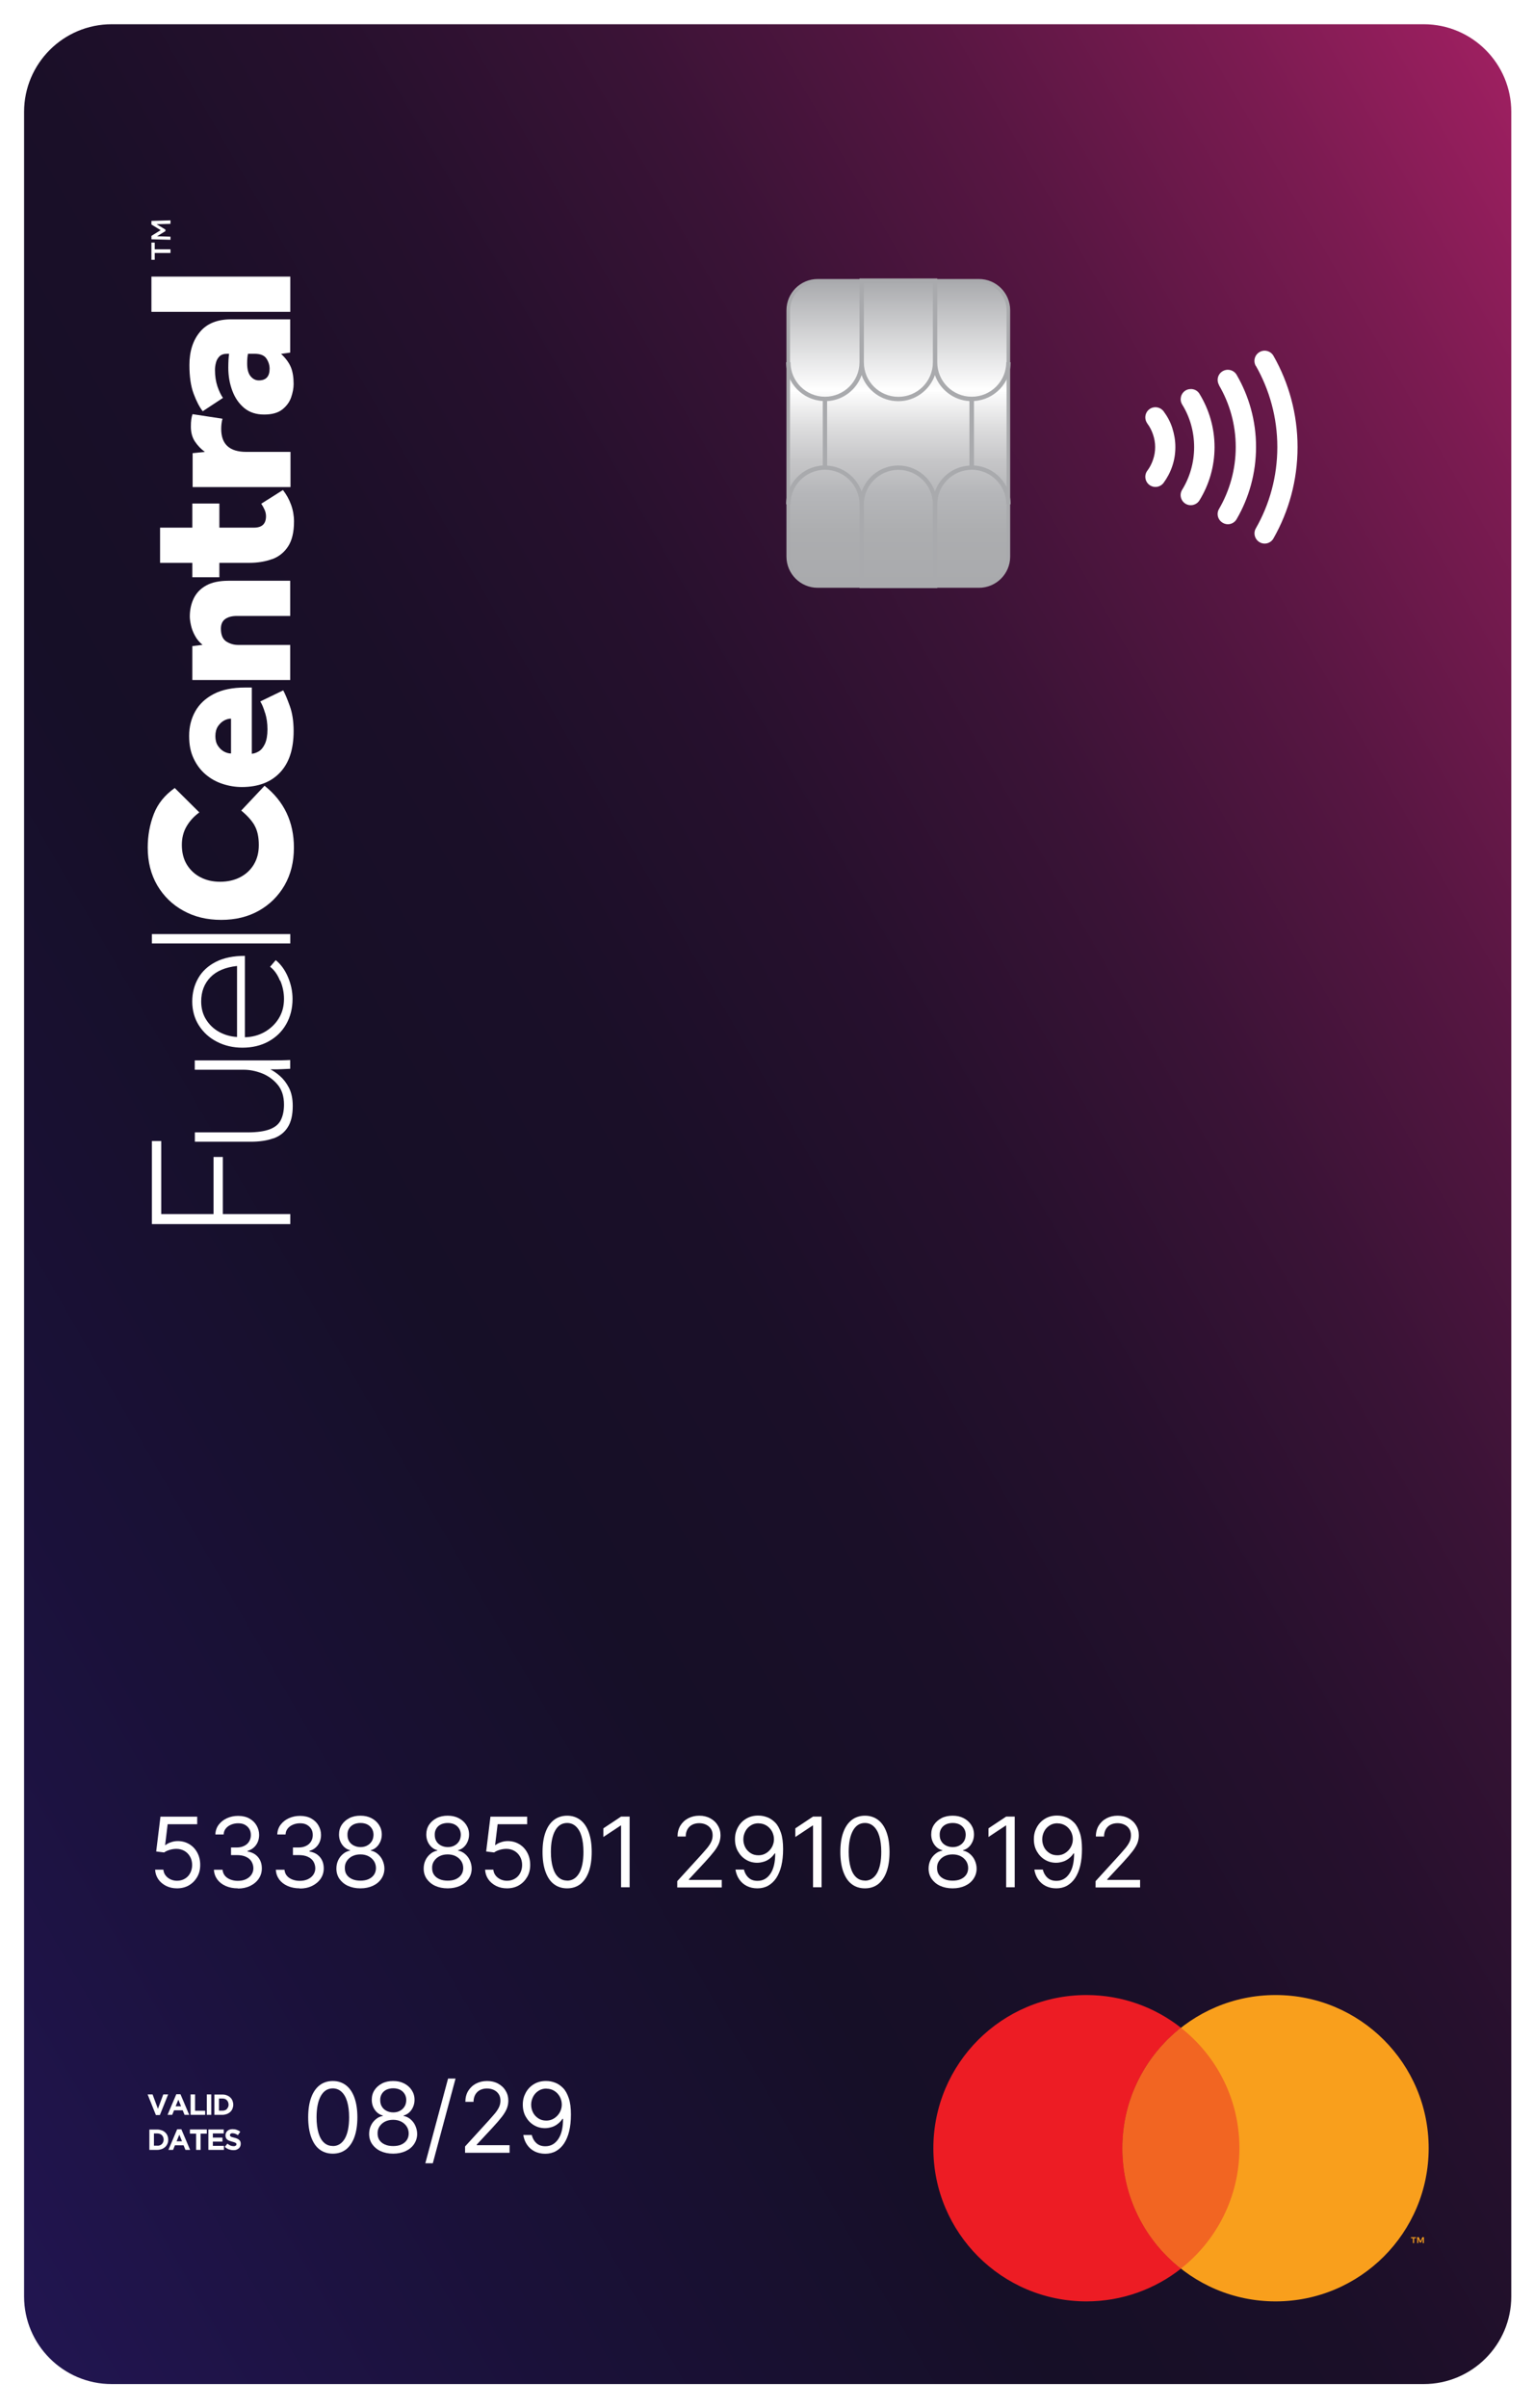 <svg width="283" height="444" viewBox="0 0 283 444" fill="none" xmlns="http://www.w3.org/2000/svg">
<g filter="url(#filter0_d_2394_3652)">
<path d="M20.6 0.473H262.654C271.583 0.473 278.81 7.717 278.81 16.629V419.399C278.81 428.311 271.565 435.555 262.654 435.555H20.6C11.688 435.555 4.444 428.311 4.444 419.399V16.629C4.444 7.717 11.688 0.473 20.6 0.473Z" fill="url(#paint0_linear_2394_3652)"/>
<path d="M28.399 391.625V389.348H29.045C29.206 389.348 29.368 389.383 29.511 389.437C29.655 389.491 29.762 389.563 29.87 389.67C29.977 389.778 30.049 389.903 30.103 390.029C30.157 390.172 30.192 390.334 30.192 390.477C30.192 390.639 30.157 390.8 30.103 390.943C30.049 391.069 29.977 391.195 29.87 391.302C29.762 391.41 29.655 391.481 29.511 391.535C29.368 391.589 29.206 391.625 29.045 391.607H28.399V391.625ZM27.557 392.378H29.027C29.296 392.378 29.583 392.324 29.834 392.234C30.067 392.145 30.282 392.019 30.479 391.84C30.659 391.679 30.802 391.463 30.892 391.248C30.999 391.015 31.035 390.764 31.035 390.513C31.035 390.244 30.982 389.993 30.892 389.76C30.802 389.527 30.659 389.33 30.479 389.168C30.3 388.989 30.085 388.863 29.834 388.774C29.583 388.684 29.296 388.63 29.027 388.63H27.557V392.396V392.378ZM32.577 390.8L33.079 389.581L33.581 390.8H32.577ZM31.089 392.378H31.932L32.273 391.535H33.868L34.209 392.378H35.07L33.456 388.577H32.685L31.071 392.378H31.089ZM36.181 392.378H37.006V389.383H38.154V388.612H35.034V389.383H36.181V392.378ZM38.441 392.378H41.31V391.643H39.266V390.854H41.041V390.119H39.266V389.348H41.274V388.612H38.441V392.378ZM43.587 392.36C43.748 392.306 43.892 392.234 44.017 392.127C44.143 392.037 44.233 391.912 44.304 391.768C44.376 391.607 44.412 391.446 44.412 391.266C44.412 391.105 44.394 390.961 44.34 390.836C44.286 390.71 44.215 390.621 44.107 390.531C43.999 390.441 43.874 390.352 43.731 390.298C43.569 390.226 43.39 390.172 43.228 390.137C43.067 390.101 42.924 390.065 42.834 390.029C42.744 390.011 42.655 389.975 42.583 389.921C42.475 389.868 42.422 389.76 42.422 389.652C42.422 389.545 42.475 389.455 42.547 389.401C42.655 389.33 42.78 389.294 42.906 389.312C43.067 389.312 43.246 389.348 43.39 389.401C43.569 389.473 43.731 389.563 43.892 389.67L44.322 389.043C44.143 388.881 43.928 388.774 43.677 388.684C43.426 388.594 43.175 388.559 42.924 388.559C42.744 388.559 42.565 388.577 42.386 388.63C42.224 388.684 42.099 388.756 41.973 388.863C41.74 389.061 41.597 389.366 41.597 389.688C41.597 389.868 41.615 390.011 41.686 390.172C41.74 390.298 41.83 390.406 41.938 390.495C42.063 390.585 42.188 390.657 42.332 390.71C42.493 390.764 42.655 390.818 42.852 390.872C42.977 390.908 43.103 390.943 43.228 390.979C43.3 391.015 43.39 391.051 43.462 391.087C43.515 391.105 43.551 391.159 43.587 391.194C43.605 391.23 43.623 391.284 43.623 391.338C43.623 391.463 43.569 391.553 43.48 391.607C43.354 391.679 43.228 391.714 43.085 391.697C42.888 391.697 42.673 391.661 42.493 391.571C42.296 391.481 42.117 391.374 41.955 391.23L41.471 391.822C41.686 392.019 41.938 392.181 42.224 392.288C42.493 392.378 42.78 392.432 43.067 392.432C43.264 392.432 43.444 392.414 43.623 392.36" fill="white"/>
<path d="M28.759 385.958H29.494L31.018 382.157H30.121L29.135 384.811L28.149 382.157H27.234L28.759 385.958ZM32.399 384.345L32.901 383.125L33.403 384.345H32.399ZM30.928 385.923H31.771L32.112 385.08H33.708L34.048 385.923H34.909L33.295 382.121H32.524L30.91 385.923H30.928ZM35.142 385.923H37.85V385.169H35.985V382.157H35.16V385.923H35.142ZM38.154 385.923H38.979V382.157H38.154V385.923ZM40.396 385.169V382.91H41.041C41.203 382.91 41.346 382.928 41.49 382.982C41.633 383.036 41.741 383.107 41.848 383.215C41.956 383.322 42.028 383.448 42.081 383.574C42.135 383.717 42.171 383.878 42.171 384.022C42.171 384.183 42.153 384.345 42.081 384.488C42.028 384.614 41.938 384.739 41.848 384.847C41.759 384.954 41.633 385.026 41.49 385.08C41.346 385.134 41.185 385.151 41.041 385.151H40.396V385.169ZM39.553 385.923H41.023C41.292 385.923 41.561 385.869 41.83 385.779C42.063 385.689 42.279 385.564 42.476 385.385C42.655 385.223 42.799 385.008 42.888 384.793C42.978 384.56 43.032 384.309 43.032 384.058C43.032 383.789 42.978 383.538 42.888 383.305C42.799 383.089 42.655 382.874 42.476 382.713C42.297 382.534 42.081 382.408 41.83 382.318C41.579 382.211 41.292 382.175 41.023 382.175H39.553V385.94V385.923Z" fill="white"/>
<path d="M211.657 74.08C212.123 74.69 212.464 75.371 212.715 76.106C212.966 76.841 213.109 77.612 213.109 78.437C213.109 79.262 212.966 80.051 212.715 80.768C212.464 81.504 212.123 82.185 211.657 82.794C211.047 83.619 211.227 84.803 212.051 85.412C212.876 86.022 214.042 85.861 214.669 85.018C215.351 84.086 215.889 83.081 216.265 81.952C216.642 80.858 216.839 79.657 216.839 78.419C216.839 77.182 216.624 76.017 216.265 74.887C215.907 73.775 215.351 72.753 214.669 71.839C214.042 71.014 212.876 70.834 212.051 71.444C211.227 72.054 211.047 73.219 211.657 74.062" fill="white"/>
<path d="M218.094 70.584C219.511 72.861 220.3 75.569 220.3 78.438C220.3 81.307 219.493 84.014 218.094 86.291C217.538 87.17 217.825 88.336 218.704 88.874C219.583 89.412 220.748 89.125 221.286 88.246C223.043 85.395 224.065 82.042 224.065 78.438C224.065 74.833 223.043 71.48 221.286 68.611C220.748 67.715 219.583 67.482 218.704 68.002C217.825 68.558 217.556 69.705 218.094 70.584Z" fill="white"/>
<path d="M224.889 67.033C226.844 70.368 227.974 74.259 227.974 78.419C227.974 82.579 226.844 86.488 224.889 89.842C224.369 90.72 224.674 91.868 225.571 92.388C226.467 92.926 227.615 92.621 228.135 91.724C230.412 87.815 231.721 83.261 231.721 78.401C231.721 73.542 230.412 69.023 228.135 65.097C227.615 64.218 226.467 63.913 225.571 64.433C224.674 64.953 224.369 66.083 224.907 67.015" fill="white"/>
<path d="M231.685 63.447C234.196 67.858 235.648 72.968 235.648 78.419C235.648 83.871 234.214 88.981 231.685 93.41C231.165 94.306 231.488 95.454 232.385 95.974C233.281 96.494 234.429 96.171 234.931 95.275C237.764 90.308 239.378 84.552 239.378 78.437C239.378 72.323 237.764 66.567 234.931 61.6C234.429 60.721 233.281 60.381 232.385 60.901C231.47 61.421 231.165 62.55 231.667 63.465" fill="white"/>
<path d="M27.934 47.004V53.495H53.558V47.004H27.934ZM49.147 62.102C49.541 62.694 49.739 63.321 49.739 63.985C49.739 65.419 49.075 66.136 47.748 66.136C47.157 66.136 46.654 65.885 46.224 65.365C45.794 64.845 45.596 64.056 45.596 62.981C45.596 62.245 45.65 61.654 45.758 61.223H46.941C48.017 61.223 48.752 61.51 49.147 62.102ZM53.558 54.876H42.656C40.092 54.876 38.173 55.647 36.882 57.207C35.591 58.749 34.945 60.793 34.945 63.303C34.945 65.419 35.197 67.194 35.717 68.575C36.236 69.974 36.792 71.05 37.402 71.821L41.132 69.364C40.755 68.826 40.414 68.109 40.11 67.23C39.823 66.352 39.661 65.347 39.661 64.218C39.661 63.788 39.715 63.339 39.841 62.873C39.948 62.407 40.181 62.03 40.486 61.708C40.809 61.385 41.293 61.223 41.921 61.223H42.261C42.208 61.636 42.172 62.012 42.154 62.371C42.136 62.73 42.118 63.196 42.118 63.788C42.118 65.33 42.369 66.746 42.871 68.073C43.373 69.4 44.108 70.44 45.077 71.247C46.045 72.036 47.264 72.43 48.717 72.43C50.169 72.43 51.263 72.126 52.052 71.516C52.841 70.906 53.397 70.153 53.701 69.292C54.006 68.414 54.168 67.589 54.168 66.8C54.168 65.581 54.006 64.541 53.666 63.716C53.325 62.891 52.733 62.066 51.855 61.241L53.54 61.008V54.894L53.558 54.876ZM53.558 79.316H45.453C42.351 79.316 40.809 77.917 40.809 75.084C40.809 74.439 40.881 73.811 41.042 73.201L35.519 72.359C35.412 72.645 35.34 72.968 35.286 73.345C35.232 73.721 35.214 74.152 35.214 74.672C35.214 75.748 35.465 76.662 35.968 77.415C36.47 78.168 37.079 78.796 37.797 79.316L35.537 79.549V85.807H53.594V79.316H53.558ZM50.223 99.094C51.46 98.628 52.446 97.839 53.163 96.727C53.881 95.615 54.239 94.091 54.239 92.137C54.239 91.097 54.06 90.057 53.701 89.07C53.343 88.066 52.841 87.17 52.195 86.345L48.197 88.873C48.43 89.214 48.627 89.573 48.806 89.967C48.986 90.362 49.075 90.774 49.075 91.168C49.075 92.585 48.34 93.284 46.852 93.284H40.468V88.837H35.483V93.284H29.53V99.775H35.483V102.429H40.468V99.775H45.919C47.533 99.775 48.968 99.542 50.205 99.076M53.558 114.909H43.911C43.14 114.909 42.423 114.694 41.759 114.282C41.096 113.851 40.755 113.08 40.755 111.915C40.755 111.09 41.024 110.498 41.562 110.122C42.1 109.745 42.817 109.566 43.714 109.566H53.54V103.075H42.172C40.486 103.075 39.105 103.362 38.065 103.935C37.008 104.509 36.254 105.298 35.752 106.302C35.268 107.307 35.017 108.418 35.017 109.673C35.017 110.104 35.089 110.642 35.232 111.287C35.376 111.933 35.609 112.56 35.968 113.206C36.308 113.851 36.774 114.407 37.366 114.891L35.483 115.125V121.383H53.54V114.891L53.558 114.909ZM41.347 134.58C40.916 134.347 40.54 134.006 40.217 133.522C39.894 133.056 39.733 132.446 39.733 131.729C39.733 131.012 39.894 130.384 40.217 129.9C40.54 129.434 40.916 129.075 41.347 128.842C41.777 128.609 42.208 128.501 42.62 128.501V134.921C42.208 134.921 41.795 134.813 41.347 134.58ZM48.914 127.443C49.201 128.358 49.344 129.38 49.344 130.474C49.344 131.567 49.183 132.482 48.878 133.145C48.573 133.791 48.197 134.257 47.748 134.526C47.3 134.795 46.87 134.938 46.457 134.974V122.763H45.22C42.889 122.763 40.97 123.158 39.446 123.947C37.922 124.736 36.774 125.812 36.021 127.156C35.268 128.501 34.892 130.007 34.892 131.675C34.892 133.343 35.161 134.652 35.717 135.835C36.272 137.019 37.008 138.005 37.94 138.794C38.872 139.583 39.912 140.156 41.078 140.533C42.225 140.91 43.409 141.107 44.61 141.107C47.641 141.107 49.99 140.21 51.657 138.435C53.343 136.66 54.168 134.114 54.168 130.814C54.168 129.003 53.934 127.443 53.45 126.134C52.984 124.825 52.572 123.875 52.249 123.283L48.017 125.327C48.322 125.812 48.627 126.511 48.896 127.443M46.941 148.172C47.479 149.086 47.748 150.306 47.748 151.812C47.748 153.175 47.444 154.358 46.834 155.38C46.224 156.402 45.363 157.191 44.288 157.747C43.194 158.303 41.974 158.572 40.612 158.572C39.249 158.572 38.083 158.303 37.025 157.765C35.968 157.227 35.125 156.456 34.497 155.452C33.87 154.448 33.547 153.21 33.547 151.776C33.547 150.503 33.834 149.355 34.425 148.351C35.017 147.347 35.788 146.504 36.774 145.787L32.238 141.286C30.391 142.595 29.1 144.191 28.365 146.11C27.63 148.01 27.253 150.072 27.253 152.278C27.253 154.914 27.845 157.227 29.01 159.235C30.194 161.226 31.79 162.804 33.834 163.915C35.86 165.045 38.191 165.601 40.809 165.601C43.427 165.601 45.74 165.045 47.748 163.915C49.757 162.786 51.334 161.226 52.5 159.217C53.648 157.209 54.221 154.896 54.221 152.278C54.221 147.544 52.41 143.743 48.806 140.874L44.503 145.446C45.596 146.343 46.421 147.257 46.959 148.172" fill="white"/>
<path d="M28.023 168.219V169.94H53.557V168.219H28.023ZM40.396 186.24C39.392 185.684 38.603 184.913 38.011 183.962C37.419 183.012 37.115 181.9 37.115 180.645C37.115 178.834 37.688 177.346 38.818 176.18C39.948 175.015 41.597 174.333 43.731 174.1V187.19C42.512 187.118 41.4 186.795 40.396 186.24ZM51.711 176.808C52.177 177.937 52.392 179.067 52.392 180.161C52.392 181.542 52.069 182.743 51.406 183.801C50.76 184.841 49.882 185.666 48.806 186.275C47.73 186.885 46.511 187.208 45.184 187.244V172.235C43.068 172.235 41.292 172.594 39.84 173.329C38.406 174.064 37.312 175.051 36.577 176.342C35.841 177.615 35.465 179.067 35.465 180.663C35.465 182.259 35.877 183.801 36.702 185.074C37.527 186.365 38.639 187.369 40.055 188.087C41.454 188.804 43.014 189.162 44.717 189.162C46.528 189.162 48.142 188.786 49.541 188.015C50.94 187.244 52.033 186.186 52.804 184.823C53.575 183.46 53.97 181.9 53.97 180.179C53.97 178.798 53.683 177.453 53.127 176.144C52.571 174.835 51.818 173.795 50.868 173.024L49.828 174.244C50.599 174.835 51.209 175.696 51.657 176.826M50.402 205.91C51.567 205.498 52.464 204.816 53.073 203.848C53.701 202.88 54.006 201.571 54.006 199.903C54.006 198.576 53.773 197.465 53.306 196.55C52.84 195.653 52.266 194.918 51.621 194.362C50.975 193.807 50.384 193.412 49.882 193.161C50.886 193.161 51.585 193.161 52.015 193.125C52.446 193.107 52.966 193.071 53.539 193.053V191.44C52.948 191.458 52.428 191.493 51.997 191.493C51.549 191.493 50.832 191.511 49.828 191.511H35.931V193.233H45.004C46.098 193.233 47.228 193.466 48.375 193.914C49.523 194.38 50.473 195.08 51.244 196.012C52.015 196.945 52.392 198.164 52.392 199.652C52.392 200.782 52.195 201.714 51.818 202.485C51.442 203.256 50.76 203.83 49.774 204.207C48.788 204.583 47.425 204.78 45.704 204.78H35.949V206.502H46.277C47.855 206.502 49.236 206.305 50.384 205.892M53.557 219.843H41.113V209.317H39.392V219.843H29.745V206.376H28.023V221.69H53.557V219.861V219.843Z" fill="white"/>
<path d="M31.449 42.647H28.544V43.902H27.935V40.728H28.544V41.966H31.449V42.665V42.647ZM31.449 40.208L27.935 40.119V39.491L29.638 38.433L27.935 37.393V36.73L31.449 36.622V37.268L28.885 37.339L30.517 38.325V38.612L28.975 39.563L31.449 39.635V40.244V40.208Z" fill="white"/>
<path d="M263.567 392.072C263.567 407.672 250.926 420.313 235.326 420.313C219.725 420.313 207.084 407.672 207.084 392.072C207.084 376.472 219.725 363.83 235.326 363.83C250.926 363.83 263.567 376.472 263.567 392.072Z" fill="#F99F1C"/>
<path d="M260.878 409.572V408.658H261.237V408.479H260.305V408.658H260.663V409.572H260.861H260.878ZM262.69 409.572V408.479H262.403L262.08 409.232L261.739 408.479H261.452V409.572H261.65V408.748L261.954 409.465H262.17L262.474 408.748V409.572H262.672H262.69Z" fill="#F99F1C"/>
<path d="M207.085 392.072C207.085 383.052 211.298 375.037 217.879 369.873C213.074 366.089 207.013 363.83 200.432 363.83C184.832 363.83 172.19 376.472 172.19 392.072C172.19 407.672 184.832 420.313 200.432 420.313C207.013 420.313 213.074 418.054 217.879 414.271C211.316 409.106 207.085 401.073 207.085 392.072Z" fill="#ED1C24"/>
<path d="M228.656 392.072C228.656 383.052 224.442 375.037 217.861 369.873C211.298 375.037 207.066 383.07 207.066 392.072C207.066 401.073 211.28 409.107 217.861 414.271C224.424 409.107 228.656 401.073 228.656 392.072Z" fill="#F26522"/>
<path d="M32.669 344.16C31.916 344.16 31.252 344.016 30.642 343.711C30.051 343.407 29.567 343.012 29.208 342.492C28.849 341.972 28.652 341.38 28.616 340.717H30.14C30.194 341.309 30.463 341.793 30.947 342.187C31.431 342.564 32.005 342.761 32.669 342.761C33.207 342.761 33.673 342.635 34.103 342.384C34.533 342.133 34.856 341.793 35.089 341.344C35.322 340.896 35.448 340.412 35.448 339.856C35.448 339.3 35.322 338.78 35.071 338.332C34.82 337.884 34.48 337.525 34.049 337.274C33.619 337.023 33.117 336.88 32.561 336.88C32.167 336.88 31.754 336.933 31.324 337.059C30.911 337.184 30.553 337.346 30.284 337.543L28.814 337.364L29.602 330.944H36.38V332.343H30.929L30.463 336.18H30.535C30.804 335.965 31.145 335.786 31.539 335.66C31.933 335.517 32.364 335.445 32.794 335.445C33.583 335.445 34.3 335.642 34.928 336.019C35.556 336.395 36.04 336.915 36.398 337.579C36.757 338.242 36.936 338.995 36.936 339.838C36.936 340.681 36.757 341.416 36.38 342.062C36.004 342.707 35.502 343.227 34.856 343.604C34.211 343.98 33.476 344.16 32.633 344.16H32.669Z" fill="white"/>
<path d="M43.894 344.16C43.051 344.16 42.298 344.016 41.652 343.729C40.989 343.442 40.469 343.03 40.092 342.528C39.716 342.008 39.501 341.416 39.465 340.735H41.061C41.097 341.147 41.24 341.524 41.491 341.828C41.742 342.133 42.083 342.366 42.495 342.528C42.908 342.689 43.356 342.779 43.858 342.779C44.414 342.779 44.916 342.689 45.346 342.492C45.777 342.295 46.117 342.026 46.368 341.667C46.619 341.308 46.745 340.914 46.745 340.466C46.745 340.017 46.619 339.569 46.386 339.193C46.153 338.816 45.795 338.529 45.346 338.332C44.88 338.117 44.324 338.027 43.661 338.027H42.621V336.628H43.661C44.181 336.628 44.629 336.539 45.023 336.342C45.418 336.162 45.723 335.893 45.938 335.553C46.153 335.212 46.279 334.817 46.279 334.351C46.279 333.885 46.189 333.526 45.992 333.204C45.795 332.881 45.526 332.63 45.167 332.433C44.808 332.235 44.396 332.164 43.912 332.164C43.464 332.164 43.033 332.253 42.639 332.415C42.244 332.576 41.921 332.809 41.67 333.114C41.419 333.419 41.276 333.795 41.258 334.226H39.734C39.752 333.544 39.967 332.935 40.343 332.433C40.738 331.913 41.24 331.518 41.868 331.231C42.495 330.944 43.177 330.801 43.93 330.801C44.737 330.801 45.436 330.962 46.01 331.285C46.584 331.608 47.032 332.038 47.337 332.576C47.642 333.114 47.803 333.688 47.803 334.297C47.803 335.033 47.606 335.66 47.229 336.18C46.852 336.7 46.333 337.059 45.669 337.256V337.364C46.494 337.507 47.139 337.848 47.606 338.404C48.072 338.959 48.305 339.659 48.305 340.484C48.305 341.201 48.108 341.828 47.731 342.384C47.355 342.94 46.817 343.388 46.153 343.711C45.49 344.034 44.737 344.195 43.894 344.195V344.16Z" fill="white"/>
<path d="M55.316 344.16C54.473 344.16 53.72 344.016 53.074 343.729C52.411 343.442 51.891 343.03 51.514 342.528C51.138 342.008 50.923 341.416 50.887 340.735H52.483C52.519 341.147 52.662 341.524 52.913 341.828C53.164 342.133 53.505 342.366 53.917 342.528C54.33 342.689 54.778 342.779 55.28 342.779C55.836 342.779 56.338 342.689 56.768 342.492C57.199 342.295 57.539 342.026 57.79 341.667C58.041 341.308 58.167 340.914 58.167 340.466C58.167 340.017 58.041 339.569 57.808 339.193C57.575 338.816 57.216 338.529 56.768 338.332C56.302 338.117 55.746 338.027 55.083 338.027H54.043V336.628H55.083C55.603 336.628 56.051 336.539 56.445 336.342C56.84 336.162 57.145 335.893 57.36 335.553C57.575 335.212 57.701 334.817 57.701 334.351C57.701 333.885 57.611 333.526 57.414 333.204C57.216 332.881 56.947 332.63 56.589 332.433C56.23 332.235 55.818 332.164 55.334 332.164C54.885 332.164 54.455 332.253 54.06 332.415C53.666 332.576 53.343 332.809 53.092 333.114C52.841 333.419 52.698 333.795 52.68 334.226H51.156C51.174 333.544 51.389 332.935 51.765 332.433C52.16 331.913 52.662 331.518 53.289 331.231C53.917 330.944 54.599 330.801 55.352 330.801C56.158 330.801 56.858 330.962 57.432 331.285C58.005 331.608 58.454 332.038 58.758 332.576C59.063 333.114 59.225 333.688 59.225 334.297C59.225 335.033 59.028 335.66 58.651 336.18C58.274 336.7 57.754 337.059 57.091 337.256V337.364C57.916 337.507 58.561 337.848 59.028 338.404C59.494 338.959 59.727 339.659 59.727 340.484C59.727 341.201 59.53 341.828 59.153 342.384C58.776 342.94 58.239 343.388 57.575 343.711C56.912 344.034 56.158 344.195 55.316 344.195V344.16Z" fill="white"/>
<path d="M66.488 344.16C65.609 344.16 64.838 343.999 64.174 343.694C63.511 343.389 62.991 342.941 62.614 342.403C62.238 341.847 62.059 341.22 62.059 340.52C62.059 339.964 62.166 339.462 62.381 338.996C62.596 338.53 62.901 338.135 63.296 337.813C63.672 337.49 64.103 337.293 64.587 337.203V337.131C63.959 336.97 63.475 336.611 63.099 336.073C62.722 335.535 62.543 334.908 62.543 334.226C62.543 333.563 62.704 332.971 63.045 332.451C63.386 331.931 63.852 331.519 64.443 331.214C65.035 330.909 65.717 330.766 66.488 330.766C67.259 330.766 67.922 330.909 68.514 331.214C69.106 331.519 69.572 331.931 69.912 332.451C70.253 332.971 70.433 333.563 70.433 334.226C70.433 334.926 70.235 335.535 69.877 336.073C69.5 336.611 69.016 336.97 68.406 337.131V337.203C68.872 337.293 69.303 337.49 69.679 337.813C70.056 338.135 70.361 338.512 70.576 338.996C70.791 339.48 70.917 339.982 70.917 340.52C70.917 341.22 70.719 341.847 70.343 342.403C69.966 342.959 69.446 343.389 68.783 343.694C68.119 343.999 67.348 344.16 66.488 344.16ZM66.488 342.744C67.079 342.744 67.581 342.654 68.012 342.457C68.442 342.26 68.765 341.991 68.998 341.65C69.231 341.309 69.357 340.897 69.357 340.431C69.357 339.946 69.231 339.498 68.98 339.122C68.729 338.745 68.388 338.44 67.958 338.225C67.528 338.01 67.043 337.902 66.488 337.902C65.932 337.902 65.43 338.01 64.999 338.225C64.569 338.44 64.228 338.745 63.977 339.122C63.726 339.498 63.601 339.928 63.619 340.431C63.619 340.897 63.726 341.309 63.959 341.65C64.192 341.991 64.515 342.26 64.963 342.457C65.394 342.654 65.914 342.744 66.505 342.744H66.488ZM66.488 336.557C66.954 336.557 67.366 336.468 67.725 336.271C68.084 336.091 68.37 335.822 68.585 335.482C68.801 335.141 68.89 334.746 68.908 334.298C68.908 333.85 68.801 333.473 68.603 333.15C68.406 332.828 68.119 332.559 67.761 332.379C67.402 332.2 66.972 332.11 66.505 332.11C66.039 332.11 65.591 332.2 65.232 332.379C64.874 332.559 64.587 332.81 64.39 333.15C64.192 333.473 64.085 333.868 64.103 334.298C64.103 334.746 64.192 335.141 64.408 335.482C64.605 335.822 64.892 336.073 65.268 336.271C65.627 336.45 66.057 336.557 66.523 336.557H66.488Z" fill="white"/>
<path d="M82.59 344.16C81.712 344.16 80.941 343.999 80.277 343.694C79.614 343.389 79.094 342.941 78.717 342.403C78.34 341.847 78.161 341.22 78.161 340.52C78.161 339.964 78.269 339.462 78.484 338.996C78.699 338.53 79.004 338.135 79.398 337.813C79.775 337.49 80.205 337.293 80.689 337.203V337.131C80.062 336.97 79.578 336.611 79.201 336.073C78.825 335.535 78.645 334.908 78.645 334.226C78.645 333.563 78.807 332.971 79.147 332.451C79.488 331.931 79.954 331.519 80.546 331.214C81.138 330.909 81.819 330.766 82.59 330.766C83.361 330.766 84.025 330.909 84.616 331.214C85.208 331.519 85.674 331.931 86.015 332.451C86.356 332.971 86.535 333.563 86.535 334.226C86.535 334.926 86.338 335.535 85.979 336.073C85.603 336.611 85.118 336.97 84.509 337.131V337.203C84.975 337.293 85.405 337.49 85.782 337.813C86.158 338.135 86.463 338.512 86.678 338.996C86.894 339.48 87.019 339.982 87.019 340.52C87.019 341.22 86.822 341.847 86.445 342.403C86.069 342.959 85.549 343.389 84.885 343.694C84.222 343.999 83.451 344.16 82.59 344.16ZM82.59 342.744C83.182 342.744 83.684 342.654 84.114 342.457C84.545 342.26 84.867 341.991 85.1 341.65C85.334 341.309 85.459 340.897 85.459 340.431C85.459 339.946 85.334 339.498 85.083 339.122C84.832 338.745 84.491 338.44 84.061 338.225C83.63 338.01 83.146 337.902 82.59 337.902C82.034 337.902 81.532 338.01 81.102 338.225C80.671 338.44 80.331 338.745 80.08 339.122C79.829 339.498 79.703 339.928 79.721 340.431C79.721 340.897 79.829 341.309 80.062 341.65C80.295 341.991 80.618 342.26 81.066 342.457C81.496 342.654 82.016 342.744 82.608 342.744H82.59ZM82.59 336.557C83.056 336.557 83.469 336.468 83.827 336.271C84.186 336.091 84.473 335.822 84.688 335.482C84.903 335.141 84.993 334.746 85.011 334.298C85.011 333.85 84.903 333.473 84.706 333.15C84.509 332.828 84.222 332.559 83.863 332.379C83.505 332.2 83.074 332.11 82.608 332.11C82.142 332.11 81.694 332.2 81.335 332.379C80.976 332.559 80.689 332.81 80.492 333.15C80.295 333.473 80.187 333.868 80.205 334.298C80.205 334.746 80.295 335.141 80.51 335.482C80.707 335.822 80.994 336.073 81.371 336.271C81.729 336.45 82.16 336.557 82.626 336.557H82.59Z" fill="white"/>
<path d="M93.546 344.16C92.793 344.16 92.129 344.016 91.519 343.711C90.928 343.407 90.444 343.012 90.085 342.492C89.726 341.972 89.529 341.38 89.493 340.717H91.017C91.071 341.309 91.34 341.793 91.824 342.187C92.308 342.564 92.882 342.761 93.546 342.761C94.084 342.761 94.55 342.635 94.98 342.384C95.41 342.133 95.733 341.793 95.966 341.344C96.199 340.896 96.325 340.412 96.325 339.856C96.325 339.3 96.199 338.78 95.948 338.332C95.697 337.884 95.357 337.525 94.926 337.274C94.496 337.023 93.994 336.88 93.438 336.88C93.043 336.88 92.631 336.933 92.201 337.059C91.788 337.184 91.43 337.346 91.161 337.543L89.69 337.364L90.479 330.944H97.257V332.343H91.806L91.34 336.18H91.412C91.681 335.965 92.022 335.786 92.416 335.66C92.81 335.517 93.241 335.445 93.671 335.445C94.46 335.445 95.177 335.642 95.805 336.019C96.433 336.395 96.917 336.915 97.275 337.579C97.634 338.242 97.813 338.995 97.813 339.838C97.813 340.681 97.634 341.416 97.257 342.062C96.881 342.707 96.379 343.227 95.733 343.604C95.088 343.98 94.353 344.16 93.51 344.16H93.546Z" fill="white"/>
<path d="M104.626 344.16C103.658 344.16 102.851 343.891 102.17 343.371C101.488 342.851 100.986 342.08 100.628 341.076C100.269 340.072 100.09 338.871 100.09 337.454C100.09 336.037 100.269 334.836 100.628 333.85C100.986 332.846 101.506 332.093 102.188 331.555C102.869 331.035 103.676 330.766 104.626 330.766C105.577 330.766 106.384 331.035 107.065 331.555C107.746 332.075 108.266 332.846 108.625 333.85C108.984 334.854 109.163 336.055 109.163 337.454C109.163 338.853 108.984 340.072 108.625 341.076C108.266 342.08 107.746 342.833 107.083 343.371C106.402 343.891 105.595 344.16 104.626 344.16ZM104.626 342.744C105.577 342.744 106.312 342.277 106.85 341.363C107.37 340.448 107.639 339.139 107.639 337.436C107.639 336.306 107.513 335.338 107.28 334.549C107.047 333.76 106.689 333.15 106.24 332.738C105.792 332.326 105.254 332.11 104.626 332.11C103.676 332.11 102.941 332.577 102.421 333.509C101.901 334.442 101.632 335.751 101.632 337.436C101.632 338.566 101.757 339.534 101.991 340.323C102.224 341.112 102.564 341.722 103.013 342.116C103.461 342.528 103.999 342.726 104.626 342.726V342.744Z" fill="white"/>
<path d="M116.157 330.927V343.963H114.579V332.576H114.507L111.315 334.692V333.096L114.579 330.927H116.157Z" fill="white"/>
<path d="M124.943 343.981V342.833L129.246 338.117C129.748 337.562 130.161 337.077 130.501 336.683C130.824 336.271 131.075 335.894 131.237 335.517C131.398 335.159 131.47 334.764 131.47 334.37C131.47 333.922 131.362 333.509 131.147 333.186C130.932 332.846 130.627 332.595 130.25 332.415C129.874 332.236 129.443 332.146 128.977 332.146C128.475 332.146 128.045 332.254 127.668 332.451C127.292 332.648 127.005 332.953 126.808 333.312C126.61 333.688 126.503 334.119 126.503 334.603H124.997C124.997 333.832 125.176 333.168 125.517 332.595C125.875 332.021 126.341 331.573 126.951 331.25C127.561 330.927 128.242 330.766 129.013 330.766C129.784 330.766 130.448 330.927 131.039 331.25C131.631 331.573 132.097 332.003 132.42 332.559C132.761 333.097 132.922 333.706 132.922 334.388C132.922 334.872 132.832 335.338 132.671 335.786C132.492 336.235 132.205 336.755 131.775 337.311C131.344 337.866 130.77 338.548 130.017 339.355L127.094 342.493V342.6H133.155V343.999H124.925L124.943 343.981Z" fill="white"/>
<path d="M139.951 330.747C140.489 330.747 141.027 330.855 141.547 331.052C142.085 331.249 142.569 331.59 143.017 332.038C143.466 332.487 143.806 333.132 144.075 333.921C144.344 334.71 144.47 335.714 144.47 336.916C144.47 338.117 144.362 339.103 144.147 340C143.932 340.896 143.609 341.649 143.197 342.277C142.784 342.887 142.282 343.353 141.708 343.676C141.134 343.998 140.471 344.16 139.736 344.16C139.001 344.16 138.355 344.016 137.781 343.729C137.208 343.442 136.741 343.03 136.383 342.51C136.024 341.99 135.791 341.38 135.683 340.699H137.243C137.387 341.291 137.656 341.793 138.086 342.187C138.499 342.582 139.054 342.779 139.754 342.779C140.758 342.779 141.547 342.331 142.139 341.452C142.73 340.574 143.017 339.336 143.017 337.722H142.91C142.677 338.081 142.39 338.386 142.067 338.637C141.744 338.888 141.386 339.103 140.973 339.229C140.561 339.354 140.148 339.444 139.7 339.444C138.947 339.444 138.265 339.265 137.638 338.888C137.01 338.511 136.526 338.009 136.15 337.346C135.773 336.7 135.594 335.947 135.594 335.104C135.594 334.262 135.773 333.58 136.132 332.917C136.49 332.253 136.992 331.715 137.656 331.321C138.301 330.927 139.072 330.729 139.951 330.747ZM139.951 332.164C139.413 332.164 138.929 332.289 138.517 332.558C138.086 332.827 137.745 333.186 137.512 333.634C137.279 334.082 137.136 334.584 137.136 335.122C137.136 335.66 137.261 336.162 137.494 336.611C137.728 337.059 138.068 337.4 138.481 337.669C138.893 337.938 139.377 338.063 139.915 338.063C140.328 338.063 140.686 337.991 141.045 337.83C141.386 337.669 141.69 337.453 141.959 337.167C142.228 336.88 142.426 336.575 142.569 336.216C142.712 335.858 142.784 335.499 142.784 335.104C142.784 334.602 142.659 334.118 142.426 333.67C142.174 333.222 141.852 332.863 141.421 332.594C140.991 332.325 140.507 332.182 139.969 332.182L139.951 332.164Z" fill="white"/>
<path d="M151.571 330.927V343.963H149.993V332.576H149.921L146.729 334.692V333.096L149.993 330.927H151.571Z" fill="white"/>
<path d="M159.568 344.16C158.6 344.16 157.793 343.891 157.111 343.371C156.43 342.851 155.928 342.08 155.569 341.076C155.211 340.072 155.031 338.871 155.031 337.454C155.031 336.037 155.211 334.836 155.569 333.85C155.928 332.846 156.448 332.093 157.129 331.555C157.811 331.035 158.617 330.766 159.568 330.766C160.518 330.766 161.325 331.035 162.006 331.555C162.688 332.075 163.208 332.846 163.566 333.85C163.925 334.854 164.104 336.055 164.104 337.454C164.104 338.853 163.925 340.072 163.566 341.076C163.208 342.08 162.688 342.833 162.024 343.371C161.343 343.891 160.536 344.16 159.568 344.16ZM159.568 342.744C160.518 342.744 161.253 342.277 161.791 341.363C162.311 340.448 162.58 339.139 162.58 337.436C162.58 336.306 162.455 335.338 162.222 334.549C161.989 333.76 161.63 333.15 161.182 332.738C160.733 332.326 160.195 332.11 159.568 332.11C158.617 332.11 157.882 332.577 157.362 333.509C156.842 334.442 156.573 335.751 156.573 337.436C156.573 338.566 156.699 339.534 156.932 340.323C157.165 341.112 157.506 341.722 157.954 342.116C158.402 342.528 158.94 342.726 159.568 342.726V342.744Z" fill="white"/>
<path d="M175.742 344.16C174.863 344.16 174.092 343.999 173.428 343.694C172.765 343.389 172.245 342.941 171.868 342.403C171.492 341.847 171.312 341.22 171.312 340.52C171.312 339.964 171.42 339.462 171.635 338.996C171.85 338.53 172.155 338.135 172.55 337.813C172.926 337.49 173.357 337.293 173.841 337.203V337.131C173.213 336.97 172.729 336.611 172.353 336.073C171.976 335.535 171.797 334.908 171.797 334.226C171.797 333.563 171.958 332.971 172.299 332.451C172.639 331.931 173.106 331.519 173.697 331.214C174.289 330.909 174.97 330.766 175.742 330.766C176.513 330.766 177.176 330.909 177.768 331.214C178.359 331.519 178.826 331.931 179.166 332.451C179.507 332.971 179.686 333.563 179.686 334.226C179.686 334.926 179.489 335.535 179.131 336.073C178.754 336.611 178.27 336.97 177.66 337.131V337.203C178.126 337.293 178.557 337.49 178.933 337.813C179.31 338.135 179.615 338.512 179.83 338.996C180.045 339.48 180.171 339.982 180.171 340.52C180.171 341.22 179.973 341.847 179.597 342.403C179.22 342.959 178.7 343.389 178.037 343.694C177.373 343.999 176.602 344.16 175.742 344.16ZM175.742 342.744C176.333 342.744 176.835 342.654 177.266 342.457C177.696 342.26 178.019 341.991 178.252 341.65C178.485 341.309 178.61 340.897 178.61 340.431C178.61 339.946 178.485 339.498 178.234 339.122C177.983 338.745 177.642 338.44 177.212 338.225C176.782 338.01 176.297 337.902 175.742 337.902C175.186 337.902 174.684 338.01 174.253 338.225C173.823 338.44 173.482 338.745 173.231 339.122C172.98 339.498 172.855 339.928 172.873 340.431C172.873 340.897 172.98 341.309 173.213 341.65C173.446 341.991 173.769 342.26 174.217 342.457C174.648 342.654 175.168 342.744 175.759 342.744H175.742ZM175.742 336.557C176.208 336.557 176.62 336.468 176.979 336.271C177.337 336.091 177.624 335.822 177.839 335.482C178.055 335.141 178.144 334.746 178.162 334.298C178.162 333.85 178.055 333.473 177.857 333.15C177.66 332.828 177.373 332.559 177.015 332.379C176.656 332.2 176.226 332.11 175.759 332.11C175.293 332.11 174.845 332.2 174.486 332.379C174.128 332.559 173.841 332.81 173.644 333.15C173.446 333.473 173.339 333.868 173.357 334.298C173.357 334.746 173.446 335.141 173.661 335.482C173.859 335.822 174.146 336.073 174.522 336.271C174.881 336.45 175.311 336.557 175.777 336.557H175.742Z" fill="white"/>
<path d="M187.199 330.927V343.963H185.621V332.576H185.549L182.357 334.692V333.096L185.621 330.927H187.199Z" fill="white"/>
<path d="M195.09 330.747C195.628 330.747 196.166 330.855 196.686 331.052C197.224 331.249 197.708 331.59 198.156 332.038C198.604 332.487 198.945 333.132 199.214 333.921C199.483 334.71 199.608 335.714 199.608 336.916C199.608 338.117 199.501 339.103 199.286 340C199.07 340.896 198.748 341.649 198.335 342.277C197.923 342.887 197.421 343.353 196.847 343.676C196.273 343.998 195.61 344.16 194.875 344.16C194.139 344.16 193.494 344.016 192.92 343.729C192.346 343.442 191.88 343.03 191.521 342.51C191.163 341.99 190.93 341.38 190.822 340.699H192.382C192.526 341.291 192.795 341.793 193.225 342.187C193.637 342.582 194.193 342.779 194.892 342.779C195.897 342.779 196.686 342.331 197.277 341.452C197.869 340.574 198.156 339.336 198.156 337.722H198.048C197.815 338.081 197.528 338.386 197.206 338.637C196.883 338.888 196.524 339.103 196.112 339.229C195.699 339.354 195.287 339.444 194.839 339.444C194.086 339.444 193.404 339.265 192.777 338.888C192.149 338.511 191.665 338.009 191.288 337.346C190.912 336.7 190.732 335.947 190.732 335.104C190.732 334.262 190.912 333.58 191.27 332.917C191.629 332.253 192.131 331.715 192.795 331.321C193.44 330.927 194.211 330.729 195.09 330.747ZM195.09 332.164C194.552 332.164 194.068 332.289 193.655 332.558C193.225 332.827 192.884 333.186 192.651 333.634C192.418 334.082 192.275 334.584 192.275 335.122C192.275 335.66 192.4 336.162 192.633 336.611C192.866 337.059 193.207 337.4 193.619 337.669C194.032 337.938 194.516 338.063 195.054 338.063C195.466 338.063 195.825 337.991 196.184 337.83C196.524 337.669 196.829 337.453 197.098 337.167C197.367 336.88 197.564 336.575 197.708 336.216C197.851 335.858 197.923 335.499 197.923 335.104C197.923 334.602 197.797 334.118 197.564 333.67C197.313 333.222 196.99 332.863 196.56 332.594C196.13 332.325 195.646 332.182 195.108 332.182L195.09 332.164Z" fill="white"/>
<path d="M202.119 343.981V342.833L206.422 338.117C206.924 337.562 207.336 337.077 207.677 336.683C208 336.271 208.251 335.894 208.412 335.517C208.574 335.159 208.645 334.764 208.645 334.37C208.645 333.922 208.538 333.509 208.323 333.186C208.108 332.846 207.803 332.595 207.426 332.415C207.05 332.236 206.619 332.146 206.153 332.146C205.651 332.146 205.221 332.254 204.844 332.451C204.468 332.648 204.181 332.953 203.983 333.312C203.786 333.688 203.679 334.119 203.679 334.603H202.172C202.172 333.832 202.352 333.168 202.692 332.595C203.051 332.021 203.517 331.573 204.127 331.25C204.736 330.927 205.418 330.766 206.189 330.766C206.96 330.766 207.623 330.927 208.215 331.25C208.807 331.573 209.273 332.003 209.596 332.559C209.937 333.097 210.098 333.706 210.098 334.388C210.098 334.872 210.008 335.338 209.847 335.786C209.668 336.235 209.381 336.755 208.95 337.311C208.52 337.866 207.946 338.548 207.193 339.355L204.27 342.493V342.6H210.331V343.999H202.101L202.119 343.981Z" fill="white"/>
<path d="M61.394 393.076C60.426 393.076 59.619 392.807 58.937 392.287C58.256 391.767 57.754 390.996 57.395 389.992C57.037 388.988 56.857 387.787 56.857 386.37C56.857 384.953 57.037 383.752 57.395 382.766C57.754 381.762 58.274 381.009 58.955 380.471C59.637 379.951 60.444 379.682 61.394 379.682C62.344 379.682 63.151 379.951 63.833 380.471C64.514 380.991 65.034 381.762 65.393 382.766C65.751 383.77 65.931 384.971 65.931 386.37C65.931 387.769 65.751 388.988 65.393 389.992C65.034 390.996 64.514 391.749 63.851 392.287C63.169 392.807 62.362 393.076 61.394 393.076ZM61.394 391.678C62.344 391.678 63.08 391.211 63.617 390.297C64.138 389.382 64.406 388.073 64.406 386.37C64.406 385.24 64.281 384.272 64.048 383.483C63.815 382.694 63.456 382.084 63.008 381.672C62.559 381.26 62.022 381.044 61.394 381.044C60.444 381.044 59.709 381.511 59.188 382.443C58.669 383.375 58.4 384.684 58.4 386.37C58.4 387.5 58.525 388.468 58.758 389.257C58.991 390.046 59.332 390.656 59.78 391.05C60.228 391.462 60.766 391.66 61.394 391.66V391.678Z" fill="white"/>
<path d="M72.53 393.076C71.651 393.076 70.88 392.915 70.216 392.61C69.553 392.305 69.033 391.857 68.656 391.319C68.28 390.763 68.101 390.136 68.101 389.436C68.101 388.88 68.208 388.378 68.423 387.912C68.638 387.446 68.943 387.051 69.338 386.729C69.714 386.406 70.145 386.209 70.629 386.119V386.047C70.001 385.886 69.517 385.527 69.141 384.989C68.764 384.451 68.585 383.824 68.585 383.142C68.585 382.479 68.746 381.887 69.087 381.367C69.427 380.847 69.894 380.435 70.485 380.13C71.077 379.825 71.759 379.682 72.53 379.682C73.301 379.682 73.964 379.825 74.556 380.13C75.147 380.435 75.614 380.847 75.954 381.367C76.295 381.887 76.475 382.479 76.475 383.142C76.475 383.842 76.277 384.451 75.919 384.989C75.542 385.527 75.058 385.886 74.448 386.047V386.119C74.914 386.209 75.345 386.406 75.721 386.729C76.098 387.051 76.403 387.428 76.618 387.912C76.833 388.396 76.959 388.898 76.959 389.436C76.959 390.136 76.761 390.763 76.385 391.319C76.008 391.875 75.488 392.305 74.825 392.61C74.161 392.915 73.39 393.076 72.53 393.076ZM72.53 391.678C73.121 391.678 73.623 391.588 74.054 391.391C74.484 391.193 74.807 390.925 75.04 390.584C75.273 390.243 75.399 389.831 75.399 389.365C75.399 388.88 75.273 388.432 75.022 388.056C74.771 387.679 74.43 387.374 74 387.159C73.57 386.944 73.085 386.836 72.53 386.836C71.974 386.836 71.472 386.944 71.041 387.159C70.611 387.374 70.27 387.679 70.019 388.056C69.768 388.432 69.643 388.862 69.661 389.365C69.661 389.831 69.768 390.243 70.001 390.584C70.234 390.925 70.557 391.193 71.005 391.391C71.436 391.588 71.956 391.678 72.547 391.678H72.53ZM72.53 385.473C72.996 385.473 73.408 385.384 73.767 385.187C74.126 385.007 74.412 384.738 74.627 384.398C74.843 384.057 74.932 383.662 74.95 383.214C74.95 382.766 74.843 382.389 74.645 382.066C74.448 381.744 74.161 381.475 73.803 381.295C73.444 381.116 73.014 381.026 72.547 381.026C72.081 381.026 71.633 381.116 71.274 381.295C70.916 381.475 70.629 381.726 70.432 382.066C70.234 382.389 70.127 382.784 70.145 383.214C70.145 383.662 70.234 384.057 70.45 384.398C70.647 384.738 70.934 384.989 71.31 385.187C71.669 385.366 72.099 385.473 72.566 385.473H72.53Z" fill="white"/>
<path d="M84.041 379.233L79.846 394.851H78.465L82.661 379.233H84.041Z" fill="white"/>
<path d="M85.798 392.897V391.749L90.102 387.033C90.604 386.478 91.016 385.993 91.357 385.599C91.68 385.187 91.931 384.81 92.092 384.433C92.253 384.075 92.325 383.68 92.325 383.286C92.325 382.838 92.218 382.425 92.002 382.102C91.787 381.762 91.482 381.511 91.106 381.331C90.729 381.152 90.299 381.062 89.833 381.062C89.331 381.062 88.9 381.17 88.524 381.367C88.147 381.564 87.86 381.869 87.663 382.228C87.466 382.604 87.358 383.035 87.358 383.519H85.852C85.852 382.748 86.031 382.084 86.372 381.511C86.731 380.937 87.197 380.489 87.806 380.166C88.416 379.843 89.097 379.682 89.869 379.682C90.64 379.682 91.303 379.843 91.895 380.166C92.487 380.489 92.953 380.919 93.275 381.475C93.616 382.013 93.778 382.622 93.778 383.304C93.778 383.788 93.688 384.254 93.527 384.702C93.347 385.151 93.06 385.671 92.63 386.227C92.2 386.782 91.626 387.464 90.873 388.271L87.95 391.409V391.516H94.011V392.915H85.78L85.798 392.897Z" fill="white"/>
<path d="M100.807 379.681C101.345 379.681 101.883 379.788 102.403 379.986C102.941 380.183 103.425 380.524 103.874 380.972C104.322 381.42 104.663 382.066 104.932 382.855C105.201 383.644 105.326 384.648 105.326 385.849C105.326 387.051 105.219 388.037 105.003 388.933C104.788 389.83 104.465 390.583 104.053 391.211C103.641 391.82 103.139 392.286 102.565 392.609C101.991 392.932 101.327 393.093 100.592 393.093C99.857 393.093 99.212 392.95 98.638 392.663C98.064 392.376 97.598 391.964 97.239 391.444C96.88 390.924 96.647 390.314 96.54 389.633H98.1C98.243 390.224 98.512 390.726 98.943 391.121C99.355 391.515 99.911 391.713 100.61 391.713C101.614 391.713 102.403 391.264 102.995 390.386C103.587 389.507 103.874 388.27 103.874 386.656H103.766C103.533 387.015 103.246 387.32 102.923 387.571C102.601 387.822 102.242 388.037 101.83 388.162C101.417 388.288 101.005 388.377 100.556 388.377C99.803 388.377 99.122 388.198 98.494 387.822C97.867 387.445 97.383 386.943 97.006 386.28C96.629 385.634 96.45 384.881 96.45 384.038C96.45 383.195 96.629 382.514 96.988 381.85C97.347 381.187 97.849 380.649 98.512 380.255C99.158 379.86 99.929 379.663 100.807 379.681ZM100.807 381.079C100.27 381.079 99.785 381.205 99.373 381.474C98.943 381.743 98.602 382.102 98.369 382.55C98.136 382.998 97.992 383.5 97.992 384.038C97.992 384.576 98.118 385.078 98.351 385.526C98.584 385.975 98.925 386.315 99.337 386.584C99.749 386.853 100.234 386.979 100.772 386.979C101.184 386.979 101.543 386.907 101.901 386.746C102.242 386.584 102.547 386.369 102.816 386.082C103.085 385.795 103.282 385.491 103.425 385.132C103.569 384.773 103.641 384.415 103.641 384.02C103.641 383.518 103.515 383.034 103.282 382.586C103.031 382.137 102.708 381.779 102.278 381.51C101.847 381.241 101.363 381.097 100.825 381.097L100.807 381.079Z" fill="white"/>
<path d="M186.033 98.61V53.209C186.033 50.208 183.601 47.775 180.6 47.775H150.852C147.852 47.775 145.419 50.208 145.419 53.209V98.61C145.419 101.611 147.852 104.043 150.852 104.043H180.6C183.601 104.043 186.033 101.611 186.033 98.61Z" fill="url(#paint1_linear_2394_3652)"/>
<g style="mix-blend-mode:multiply">
<path d="M172.908 104.025V88.981C172.908 85.466 175.759 82.615 179.274 82.615C182.788 82.615 185.64 85.466 185.64 88.981H186.446C186.446 85.162 183.452 82.042 179.686 81.826V69.938C183.452 69.723 186.446 66.603 186.446 62.783H185.64C185.64 66.298 182.788 69.149 179.274 69.149C175.759 69.149 172.908 66.298 172.908 62.783V47.345H158.563V62.783C158.563 66.298 155.712 69.149 152.198 69.149C148.683 69.149 145.832 66.298 145.832 62.783H145.025C145.025 66.603 148.02 69.723 151.785 69.938V81.826C148.02 82.042 145.025 85.162 145.025 88.981H145.832C145.832 85.466 148.683 82.615 152.198 82.615C155.712 82.615 158.563 85.466 158.563 88.981V104.42H172.908V104.007V104.025ZM159.37 48.17H172.101V62.801C172.101 66.316 169.25 69.167 165.736 69.167C162.221 69.167 159.37 66.316 159.37 62.801V48.17ZM152.592 81.844V69.956C155.551 69.795 158.026 67.84 158.958 65.15C159.926 67.948 162.598 69.974 165.718 69.974C168.838 69.974 171.51 67.948 172.478 65.15C173.41 67.822 175.885 69.777 178.844 69.956V81.844C175.885 82.006 173.41 83.96 172.478 86.65C171.51 83.853 168.838 81.826 165.718 81.826C162.598 81.826 159.926 83.853 158.958 86.65C158.026 83.978 155.551 82.024 152.592 81.844ZM159.37 88.999C159.37 85.484 162.221 82.633 165.736 82.633C169.25 82.633 172.101 85.484 172.101 88.999V103.631H159.37V88.999Z" fill="#A9AAAD"/>
</g>
<path d="M186.033 98.61V53.209C186.033 50.208 183.601 47.775 180.6 47.775H150.852C147.852 47.775 145.419 50.208 145.419 53.209V98.61C145.419 101.611 147.852 104.043 150.852 104.043H180.6C183.601 104.043 186.033 101.611 186.033 98.61Z" stroke="#A9AAAD" stroke-width="0.66" stroke-miterlimit="10"/>
</g>
<defs>
<filter id="filter0_d_2394_3652" x="0.444" y="0.473" width="282.365" height="443.083" filterUnits="userSpaceOnUse" color-interpolation-filters="sRGB">
<feFlood flood-opacity="0" result="BackgroundImageFix"/>
<feColorMatrix in="SourceAlpha" type="matrix" values="0 0 0 0 0 0 0 0 0 0 0 0 0 0 0 0 0 0 127 0" result="hardAlpha"/>
<feOffset dy="4"/>
<feGaussianBlur stdDeviation="2"/>
<feComposite in2="hardAlpha" operator="out"/>
<feColorMatrix type="matrix" values="0 0 0 0 0 0 0 0 0 0 0 0 0 0 0 0 0 0 0.25 0"/>
<feBlend mode="normal" in2="BackgroundImageFix" result="effect1_dropShadow_2394_3652"/>
<feBlend mode="normal" in="SourceGraphic" in2="effect1_dropShadow_2394_3652" result="shape"/>
</filter>
<linearGradient id="paint0_linear_2394_3652" x1="-50.336" y1="328.847" x2="333.607" y2="107.181" gradientUnits="userSpaceOnUse">
<stop stop-color="#211550"/>
<stop offset="0.18" stop-color="#1A1139"/>
<stop offset="0.36" stop-color="#160F27"/>
<stop offset="0.47" stop-color="#1A0F28"/>
<stop offset="0.58" stop-color="#26102D"/>
<stop offset="0.69" stop-color="#3A1336"/>
<stop offset="0.8" stop-color="#571642"/>
<stop offset="0.91" stop-color="#7B1B51"/>
<stop offset="1" stop-color="#9D1F60"/>
</linearGradient>
<linearGradient id="paint1_linear_2394_3652" x1="165.735" y1="47.775" x2="165.735" y2="104.043" gradientUnits="userSpaceOnUse">
<stop stop-color="#A9AAAD"/>
<stop offset="0.36" stop-color="white"/>
<stop offset="0.37" stop-color="#FBFBFB"/>
<stop offset="0.48" stop-color="#DDDDDE"/>
<stop offset="0.59" stop-color="#C6C6C8"/>
<stop offset="0.7" stop-color="#B5B6B9"/>
<stop offset="0.83" stop-color="#ACADAF"/>
<stop offset="1" stop-color="#A9AAAD"/>
</linearGradient>
</defs>
</svg>
